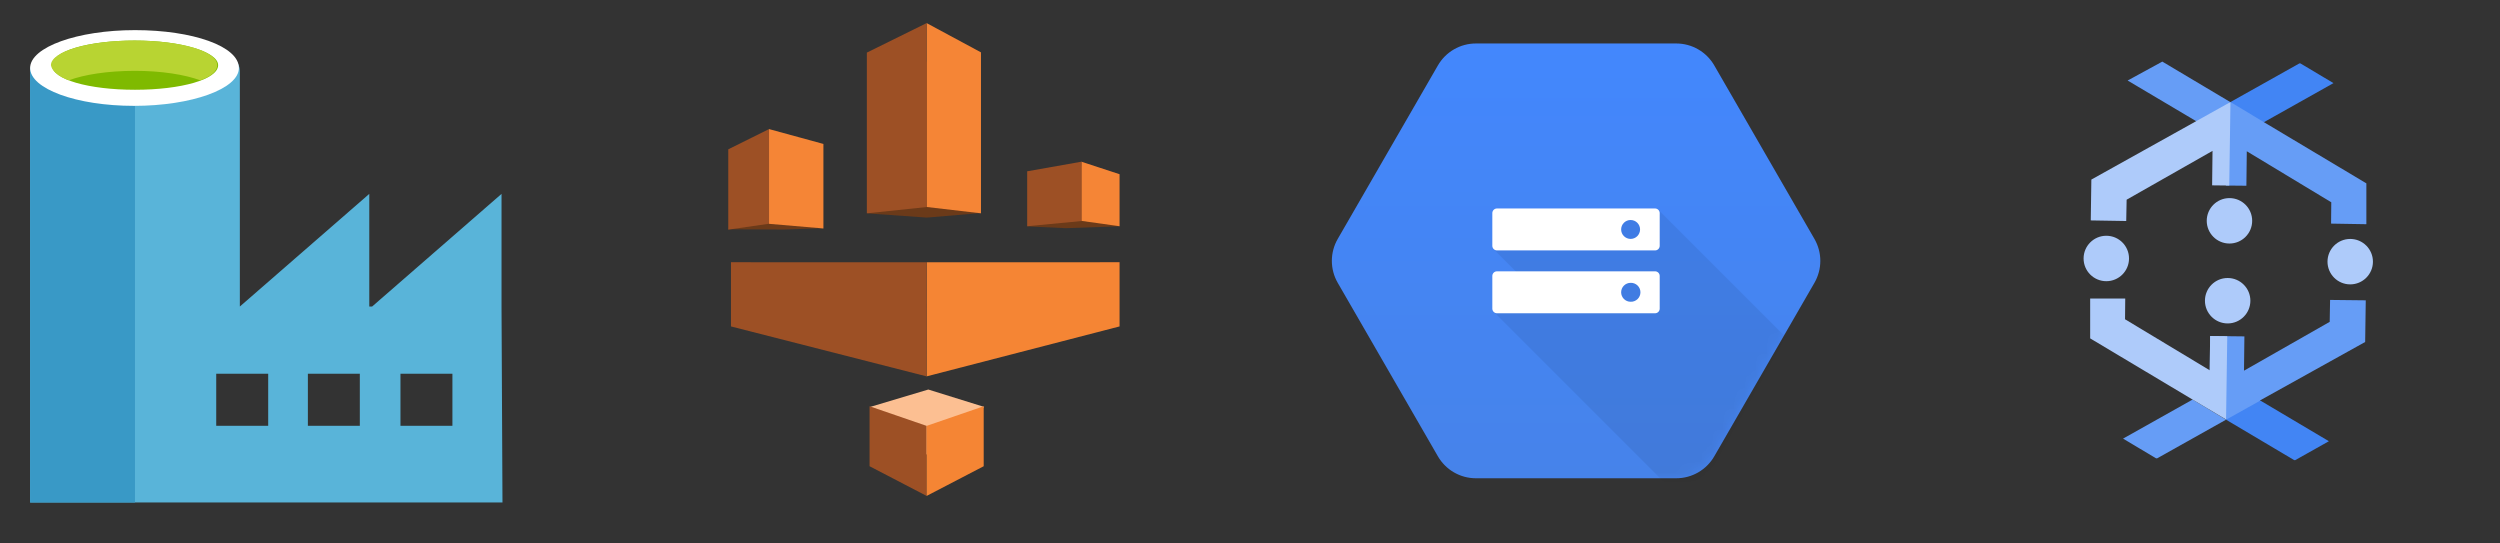 <svg width="230" height="50" viewBox="0 0 230 50" fill="none" xmlns="http://www.w3.org/2000/svg">
<rect x="0" y="0" width="230" height="50" fill="#333333" stroke="none"/>
<g clip-path="url(#clip0_8315_7059)">
<g clip-path="url(#clip1_8315_7059)">
<path fill-rule="evenodd" clip-rule="evenodd" d="M46.141 28.375V17.837L34.234 28.201H33.974V17.837L22.066 28.201V6.516C22.066 4.687 17.981 2.858 12.593 2.858C7.204 2.858 2.771 4.6 2.771 6.516V46.228H46.228L46.141 28.375ZM12.593 8.258C8.682 8.258 5.553 7.3 5.553 6.255C5.553 5.21 8.682 4.252 12.593 4.252C16.504 4.252 19.633 5.123 19.633 6.255C19.546 7.3 16.417 8.258 12.593 8.258ZM33.104 39.174H28.324V34.384H33.104V39.174ZM24.674 39.174H19.893V34.384H24.674V39.174ZM36.842 39.174V34.384H41.622V39.174H36.842Z" fill="#59B4D9"/>
<path fill-rule="evenodd" clip-rule="evenodd" d="M2.771 6.255H12.419V46.229H2.771V6.255Z" fill="#3999C6"/>
<path fill-rule="evenodd" clip-rule="evenodd" d="M21.979 6.255C21.979 8.171 17.634 9.739 12.332 9.739C7.03 9.739 2.771 8.171 2.771 6.255C2.771 4.339 7.117 2.771 12.419 2.771C17.721 2.771 21.979 4.252 21.979 6.255Z" fill="white"/>
<path fill-rule="evenodd" clip-rule="evenodd" d="M20.067 5.995C20.067 7.301 16.678 8.259 12.419 8.259C8.16 8.259 4.771 7.3 4.771 5.995C4.771 4.689 8.16 3.73 12.419 3.73C16.678 3.73 20.067 4.775 20.067 5.995Z" fill="#7FBA00"/>
<path fill-rule="evenodd" clip-rule="evenodd" d="M18.416 7.388C19.459 7.04 19.98 6.517 19.98 5.995C19.98 4.688 16.591 3.73 12.332 3.73C8.073 3.73 4.684 4.775 4.684 5.995C4.771 6.517 5.379 7.04 6.335 7.388C7.726 6.865 9.898 6.517 12.419 6.517C14.852 6.517 17.025 6.865 18.416 7.388Z" fill="#B8D432"/>
</g>
<path fill-rule="evenodd" clip-rule="evenodd" d="M75.716 20.993L70.635 12.09L67 21.096L72.163 21.117L75.716 20.993Z" fill="#6B3A19"/>
<path fill-rule="evenodd" clip-rule="evenodd" d="M75.363 20.985L70.75 20.592V11.875L75.754 13.243V21.023L75.363 20.985Z" fill="#F58536"/>
<path fill-rule="evenodd" clip-rule="evenodd" d="M67 21.125L70.75 20.584V11.875L67 13.737V21.125Z" fill="#9D5025"/>
<path fill-rule="evenodd" clip-rule="evenodd" d="M90.215 19.6L85.267 20.018L79.788 19.631L85.267 5.6L90.215 19.6Z" fill="#6B3A19"/>
<path fill-rule="evenodd" clip-rule="evenodd" d="M90.25 19.625L85.25 19.043V2.125L90.25 4.817V19.625Z" fill="#F58536"/>
<path fill-rule="evenodd" clip-rule="evenodd" d="M79.75 19.625L85.25 19.047V2.125L79.75 4.839V19.625Z" fill="#9D5025"/>
<path fill-rule="evenodd" clip-rule="evenodd" d="M102.996 20.818L99.375 15.062L94.506 20.828L98.079 20.992L102.996 20.818Z" fill="#6B3A19"/>
<path fill-rule="evenodd" clip-rule="evenodd" d="M102.672 20.766L99.484 20.321V14.875L103 16.029V20.815L102.672 20.766Z" fill="#F58536"/>
<path fill-rule="evenodd" clip-rule="evenodd" d="M94.5 20.812L99.5 20.334L99.499 14.875L94.5 15.76V20.812Z" fill="#9D5025"/>
<path fill-rule="evenodd" clip-rule="evenodd" d="M90.539 37.435L85.404 35.836L80.059 37.435L85.407 41.95L90.539 37.435Z" fill="#FCBF92"/>
<path fill-rule="evenodd" clip-rule="evenodd" d="M80 37.375L85.25 39.181V45.625L80 42.893V37.375Z" fill="#9D5025"/>
<path fill-rule="evenodd" clip-rule="evenodd" d="M90.5 37.375L85.25 39.181V45.625L90.5 42.893V37.375Z" fill="#F58534"/>
<path fill-rule="evenodd" clip-rule="evenodd" d="M103 24.125L85.257 24.131L85.25 34.625L103 30.031" fill="#F58534"/>
<path fill-rule="evenodd" clip-rule="evenodd" d="M67.25 24.125L85.25 24.131L85.242 34.625L67.25 30.032V24.125Z" fill="#9D5025"/>
<path d="M132.287 41.982L123.071 26.019C122.717 25.405 122.53 24.709 122.53 24C122.53 23.291 122.717 22.595 123.071 21.982L132.287 6.019C132.642 5.405 133.151 4.895 133.765 4.541C134.379 4.186 135.075 4 135.784 4H154.216C154.925 4 155.621 4.187 156.235 4.541C156.848 4.895 157.358 5.405 157.713 6.019L166.929 21.982C167.283 22.595 167.47 23.292 167.47 24C167.47 24.709 167.283 25.405 166.929 26.019L157.713 41.982C157.358 42.595 156.848 43.105 156.235 43.459C155.621 43.814 154.925 44 154.216 44H135.784C135.075 44 134.379 43.814 133.765 43.459C133.151 43.105 132.642 42.596 132.287 41.982Z" fill="url(#paint0_linear_8315_7059)"/>
<mask id="mask0_8315_7059" style="mask-type:luminance" maskUnits="userSpaceOnUse" x="122" y="4" width="46" height="41">
<path d="M132.287 41.982L123.071 26.019C122.717 25.405 122.53 24.709 122.53 24C122.53 23.291 122.717 22.595 123.071 21.982L132.287 6.019C132.641 5.405 133.151 4.895 133.765 4.541C134.379 4.187 135.075 4 135.784 4H154.216C154.924 4 155.621 4.186 156.235 4.541C156.848 4.895 157.358 5.405 157.713 6.019L166.929 21.982C167.283 22.595 167.47 23.292 167.47 24C167.47 24.709 167.283 25.405 166.929 26.019L157.713 41.982C157.358 42.595 156.848 43.105 156.235 43.459C155.621 43.814 154.924 44 154.216 44H135.784C135.075 44 134.379 43.814 133.765 43.459C133.151 43.105 132.641 42.595 132.287 41.982V41.982Z" fill="white"/>
</mask>
<g mask="url(#mask0_8315_7059)">
<path opacity="0.07" d="M139.843 20.446L137.382 22.9L139.474 24.992L137.403 28.669L153.074 44.341L156.871 44.341L164.287 31.022L152.544 19.278L139.843 20.446Z" fill="black"/>
</g>
<path d="M152.267 19.18H137.719C137.485 19.18 137.294 19.372 137.294 19.606V22.614C137.294 22.848 137.486 23.039 137.719 23.039H152.267C152.501 23.039 152.693 22.848 152.693 22.614V19.606C152.693 19.372 152.502 19.18 152.267 19.18M150.015 21.98C149.784 21.979 149.563 21.887 149.4 21.724C149.237 21.561 149.146 21.34 149.145 21.109C149.145 20.995 149.168 20.882 149.211 20.776C149.255 20.671 149.319 20.575 149.4 20.494C149.481 20.413 149.576 20.349 149.682 20.306C149.788 20.262 149.901 20.239 150.015 20.24C150.496 20.24 150.886 20.627 150.886 21.109C150.886 21.224 150.863 21.337 150.819 21.442C150.776 21.548 150.711 21.644 150.631 21.725C150.55 21.806 150.454 21.87 150.348 21.914C150.242 21.957 150.129 21.98 150.015 21.98ZM152.267 24.961L137.719 24.962C137.485 24.962 137.294 25.153 137.294 25.388V28.395C137.294 28.629 137.486 28.821 137.719 28.821H152.267C152.501 28.821 152.693 28.629 152.693 28.395V25.387C152.693 25.153 152.501 24.961 152.267 24.961ZM150.015 27.761C149.784 27.761 149.563 27.669 149.4 27.506C149.237 27.342 149.146 27.121 149.145 26.891C149.145 26.776 149.168 26.663 149.211 26.558C149.255 26.452 149.319 26.356 149.4 26.276C149.481 26.195 149.576 26.131 149.682 26.087C149.788 26.043 149.901 26.021 150.015 26.021C150.132 26.016 150.249 26.035 150.359 26.077C150.468 26.119 150.568 26.182 150.653 26.263C150.738 26.344 150.805 26.442 150.851 26.55C150.897 26.658 150.921 26.774 150.921 26.891C150.921 27.008 150.897 27.124 150.851 27.232C150.805 27.34 150.738 27.438 150.653 27.519C150.568 27.6 150.468 27.663 150.359 27.705C150.249 27.747 150.132 27.766 150.015 27.761Z" fill="white"/>
<path fill-rule="evenodd" clip-rule="evenodd" d="M208.282 11.24L207.787 9.517L205.202 9.388L202.048 11.148L204.835 13.898L204.798 17.07L206.668 17.088L206.705 13.916L214.478 18.61L214.46 20.572L217.705 20.627V16.868L208.282 11.24Z" fill="#669DF6"/>
<path fill-rule="evenodd" clip-rule="evenodd" d="M205.202 9.388H205.183L202.58 10.03L202.048 11.148L192.405 16.52L192.35 20.278L195.613 20.333L195.65 18.372L203.552 13.88L203.515 17.052L205.092 17.07L205.202 9.388Z" fill="#AECBFA"/>
<path fill-rule="evenodd" clip-rule="evenodd" d="M205.202 9.388H205.183L198.932 5.667L195.742 7.408L202.048 11.148L205.202 9.388Z" fill="#669DF6"/>
<path fill-rule="evenodd" clip-rule="evenodd" d="M214.332 29.61L206.448 34.102L206.485 30.948L203.332 30.912L203.295 34.065L204.798 38.612L207.402 38.392L207.933 36.833L217.595 31.462L217.65 27.63L214.368 27.593L214.332 29.61Z" fill="#669DF6"/>
<path fill-rule="evenodd" clip-rule="evenodd" d="M204.798 38.611L198.455 42.168H198.363L195.32 40.353L201.718 36.76L204.798 38.611Z" fill="#669DF6"/>
<path fill-rule="evenodd" clip-rule="evenodd" d="M208.282 11.24L214.68 7.647L211.637 5.832H211.545L205.202 9.388L208.282 11.24Z" fill="#4285F4"/>
<path fill-rule="evenodd" clip-rule="evenodd" d="M207.952 36.852L214.258 40.592L211.16 42.333H211.068L204.798 38.612L207.952 36.852Z" fill="#4285F4"/>
<path fill-rule="evenodd" clip-rule="evenodd" d="M204.798 38.593L201.718 36.76L192.295 31.131V27.465H195.522L195.503 29.372L203.295 34.065L203.332 30.912L204.908 30.93L204.798 38.593Z" fill="#AECBFA"/>
<path d="M216.22 26.163C217.374 26.163 218.31 25.227 218.31 24.073C218.31 22.919 217.374 21.983 216.22 21.983C215.066 21.983 214.13 22.919 214.13 24.073C214.13 25.227 215.066 26.163 216.22 26.163Z" fill="#AECBFA"/>
<path d="M193.78 25.87C194.934 25.87 195.87 24.934 195.87 23.78C195.87 22.626 194.934 21.69 193.78 21.69C192.626 21.69 191.69 22.626 191.69 23.78C191.69 24.934 192.626 25.87 193.78 25.87Z" fill="#AECBFA"/>
<path d="M205.11 22.405C206.264 22.405 207.2 21.469 207.2 20.315C207.2 19.16 206.264 18.225 205.11 18.225C203.956 18.225 203.02 19.16 203.02 20.315C203.02 21.469 203.956 22.405 205.11 22.405Z" fill="#AECBFA"/>
<path d="M204.945 29.756C206.099 29.756 207.035 28.82 207.035 27.666C207.035 26.512 206.099 25.576 204.945 25.576C203.791 25.576 202.855 26.512 202.855 27.666C202.855 28.82 203.791 29.756 204.945 29.756Z" fill="#AECBFA"/>
</g>
<defs>
<linearGradient id="paint0_linear_8315_7059" x1="145" y1="4" x2="145" y2="43.938" gradientUnits="userSpaceOnUse">
<stop stop-color="#4387FD"/>
<stop offset="1" stop-color="#4683EA"/>
</linearGradient>
<clipPath id="clip0_8315_7059">
<rect width="230" height="50" fill="white"/>
</clipPath>
<clipPath id="clip1_8315_7059">
<rect width="44" height="44" fill="white" transform="translate(2.5 2.5)"/>
</clipPath>
</defs>
</svg>
